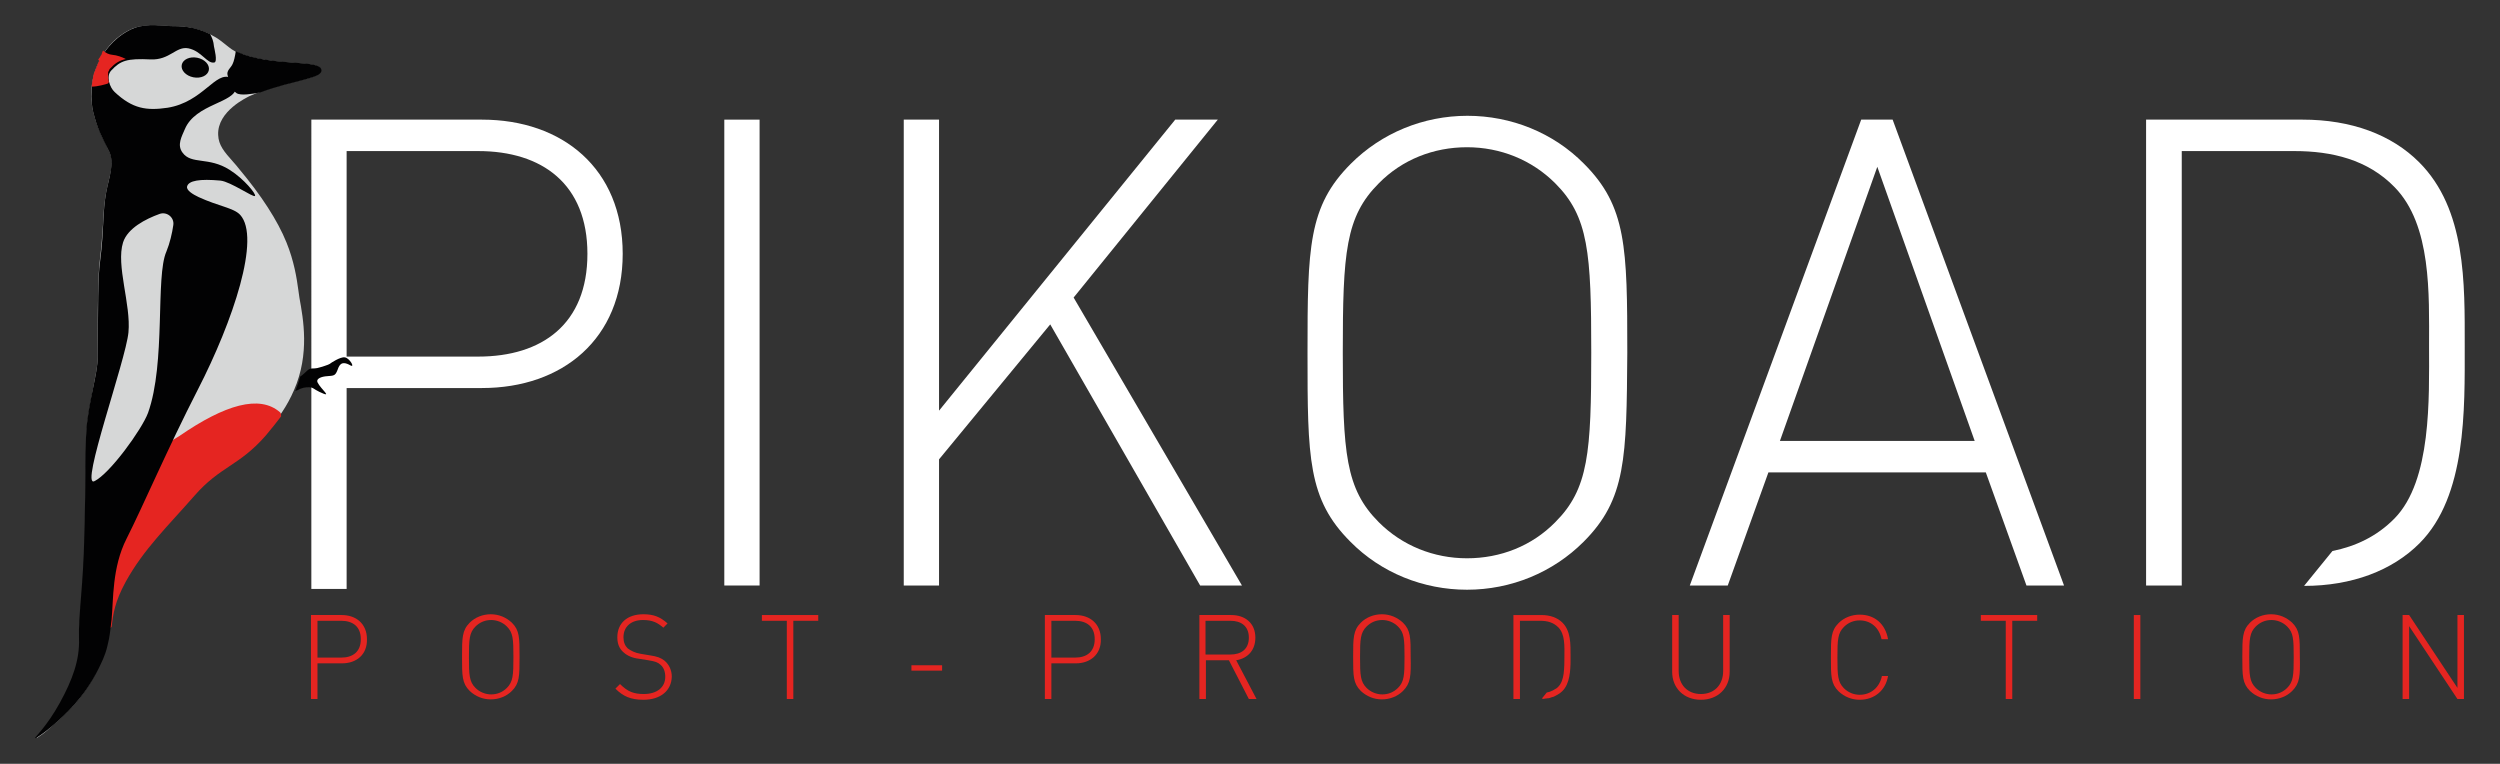 <?xml version="1.0" encoding="UTF-8"?> <!-- Generator: Adobe Illustrator 26.0.3, SVG Export Plug-In . SVG Version: 6.00 Build 0) --> <svg xmlns="http://www.w3.org/2000/svg" xmlns:xlink="http://www.w3.org/1999/xlink" version="1.1" id="Calque_1" x="0px" y="0px" viewBox="0 0 652 199.2" style="enable-background:new 0 0 652 199.2;" xml:space="preserve"><rect x="0" y="0" width="652" height="199.2" fill="#333333" stroke="none"/> <style type="text/css"> .st0{fill:#E52521;} .st1{fill:none;} .st2{fill:#FFFFFF;} .st3{fill:#D6D7D7;} .st4{fill:#020203;} </style> <g id="POST_production"> <path class="st0" d="M89.2,173h-6.4v9.3h-1.7v-21.9h8c3.8,0,6.6,2.3,6.6,6.3C95.8,170.7,93,173,89.2,173z M89,161.9h-6.2v9.6H89 c3,0,5.1-1.5,5.1-4.8S92,161.9,89,161.9z"></path> <path class="st0" d="M133.5,180.2c-1.4,1.4-3.4,2.2-5.5,2.2s-4-0.8-5.5-2.2c-2-2-2-3.9-2-8.9c0-4.9,0-6.9,2-8.9 c1.4-1.4,3.4-2.2,5.5-2.2s4,0.8,5.5,2.2c2,2,2,3.9,2,8.9C135.5,176.3,135.5,178.2,133.5,180.2z M132.2,163.4 c-1.1-1.1-2.6-1.7-4.1-1.7c-1.6,0-3,0.6-4.1,1.7c-1.6,1.6-1.7,3.3-1.7,8c0,4.7,0.1,6.4,1.7,8c1.1,1.1,2.6,1.7,4.1,1.7 c1.6,0,3-0.6,4.1-1.7c1.6-1.6,1.7-3.3,1.7-8C133.9,166.6,133.8,165,132.2,163.4z"></path> <path class="st0" d="M167.8,182.5c-3.3,0-5.3-0.9-7.3-2.9l1.2-1.2c2,2,3.6,2.6,6.2,2.6c3.4,0,5.6-1.7,5.6-4.5 c0-1.3-0.4-2.4-1.2-3.1c-0.8-0.7-1.4-0.9-3.2-1.2l-2.5-0.4c-1.7-0.2-3-0.8-3.9-1.6c-1.2-1-1.7-2.3-1.7-4c0-3.7,2.6-6,6.8-6 c2.7,0,4.4,0.7,6.3,2.4l-1.1,1.1c-1.4-1.2-2.7-2-5.3-2c-3.2,0-5.1,1.8-5.1,4.5c0,1.3,0.4,2.2,1.1,2.9c0.8,0.6,2,1.2,3.3,1.4 l2.4,0.4c2.1,0.3,3,0.7,3.9,1.4c1.2,1,1.9,2.5,1.9,4.2C175.1,180.1,172.3,182.5,167.8,182.5z"></path> <path class="st0" d="M206.9,161.9v20.4h-1.7v-20.4h-6.5v-1.5h14.7v1.5H206.9z"></path> <path class="st0" d="M237.7,174.9v-1.4h8v1.4H237.7z"></path> <path class="st0" d="M280.6,173h-6.4v9.3h-1.7v-21.9h8c3.8,0,6.6,2.3,6.6,6.3C287.2,170.7,284.3,173,280.6,173z M280.4,161.9h-6.2 v9.6h6.2c3,0,5.1-1.5,5.1-4.8S283.4,161.9,280.4,161.9z"></path> <path class="st0" d="M325.7,182.3l-5.2-10.1h-6v10.1h-1.7v-21.9h8.3c3.6,0,6.3,2.1,6.3,5.9c0,3.3-2,5.4-5,5.9l5.3,10.1H325.7z M320.9,161.9h-6.5v8.8h6.5c2.8,0,4.8-1.4,4.8-4.4S323.7,161.9,320.9,161.9z"></path> <path class="st0" d="M365.9,180.2c-1.4,1.4-3.4,2.2-5.5,2.2c-2.1,0-4-0.8-5.5-2.2c-2-2-2-3.9-2-8.9c0-4.9,0-6.9,2-8.9 c1.4-1.4,3.4-2.2,5.5-2.2c2.1,0,4,0.8,5.5,2.2c2,2,2,3.9,2,8.9C368,176.3,367.9,178.2,365.9,180.2z M364.6,163.4 c-1.1-1.1-2.6-1.7-4.1-1.7c-1.6,0-3,0.6-4.1,1.7c-1.6,1.6-1.7,3.3-1.7,8c0,4.7,0.1,6.4,1.7,8c1.1,1.1,2.6,1.7,4.1,1.7 c1.6,0,3-0.6,4.1-1.7c1.6-1.6,1.7-3.3,1.7-8C366.3,166.6,366.2,165,364.6,163.4z"></path> <path class="st0" d="M443.6,182.5c-4.4,0-7.5-3-7.5-7.3v-14.8h1.7V175c0,3.6,2.3,6,5.8,6c3.5,0,5.8-2.4,5.8-6v-14.6h1.7v14.8 C451.1,179.5,448,182.5,443.6,182.5z"></path> <path class="st0" d="M485,182.5c-2.1,0-4-0.8-5.5-2.2c-2-2-2-3.9-2-8.9c0-4.9,0-6.9,2-8.9c1.4-1.4,3.4-2.2,5.5-2.2 c3.9,0,6.7,2.4,7.4,6.4h-1.7c-0.6-3-2.8-4.9-5.7-4.9c-1.6,0-3,0.6-4.1,1.7c-1.6,1.6-1.7,3.3-1.7,8c0,4.7,0.1,6.4,1.7,8 c1.1,1.1,2.6,1.7,4.1,1.7c2.9,0,5.2-1.9,5.8-4.9h1.6C491.8,180,488.9,182.5,485,182.5z"></path> <path class="st0" d="M524.8,161.9v20.4h-1.7v-20.4h-6.5v-1.5h14.7v1.5H524.8z"></path> <path class="st0" d="M556.5,182.3v-21.9h1.7v21.9H556.5z"></path> <path class="st0" d="M597.8,180.2c-1.4,1.4-3.4,2.2-5.5,2.2c-2.1,0-4-0.8-5.5-2.2c-2-2-2-3.9-2-8.9c0-4.9,0-6.9,2-8.9 c1.4-1.4,3.4-2.2,5.5-2.2c2.1,0,4,0.8,5.5,2.2c2,2,2,3.9,2,8.9C599.9,176.3,599.8,178.2,597.8,180.2z M596.5,163.4 c-1.1-1.1-2.6-1.7-4.1-1.7c-1.6,0-3,0.6-4.1,1.7c-1.6,1.6-1.7,3.3-1.7,8c0,4.7,0.1,6.4,1.7,8c1.1,1.1,2.6,1.7,4.1,1.7 c1.6,0,3-0.6,4.1-1.7c1.6-1.6,1.7-3.3,1.7-8C598.2,166.6,598.1,165,596.5,163.4z"></path> <path class="st0" d="M640.9,182.3l-12.6-19v19h-1.7v-21.9h1.7l12.6,19v-19h1.7v21.9H640.9z"></path> <g> <path class="st1" d="M402.1,182.3L402.1,182.3c0,0,0.1,0,0.1,0C402.2,182.3,402.1,182.3,402.1,182.3z"></path> <path class="st1" d="M409.7,172.2C409.7,172.2,409.7,172.2,409.7,172.2C409.7,172.2,409.7,172.2,409.7,172.2z"></path> <path class="st1" d="M405.9,181.5C405.9,181.5,405.9,181.5,405.9,181.5C405.9,181.5,405.9,181.5,405.9,181.5z"></path> <path class="st1" d="M405.8,179.6c0.2-0.2,0.4-0.3,0.6-0.5C406.2,179.3,406,179.5,405.8,179.6z"></path> <path class="st1" d="M404.3,180.4c0.2-0.1,0.4-0.2,0.7-0.3C404.7,180.2,404.5,180.3,404.3,180.4z"></path> <path class="st1" d="M403.5,180.6c0.3-0.1,0.5-0.1,0.8-0.2C404,180.5,403.7,180.6,403.5,180.6z"></path> <path class="st1" d="M405.1,180c0.2-0.1,0.3-0.2,0.5-0.3C405.4,179.9,405.3,180,405.1,180z"></path> <path class="st1" d="M405.2,181.7C405.2,181.7,405.2,181.8,405.2,181.7C405.2,181.8,405.2,181.7,405.2,181.7z"></path> <path class="st1" d="M408,171c0-2.4,0.1-5.7-1.6-7.5c-1.3-1.3-2.9-1.7-4.7-1.7h-5.3v18.9h0v0h0v-18.9h5.3c1.8,0,3.4,0.4,4.7,1.7 C408.1,165.4,408,168.6,408,171c0,1.3,0,3-0.2,4.6C408,174.1,408,172.3,408,171z"></path> <path class="st1" d="M403.8,182.1C403.8,182.1,403.7,182.1,403.8,182.1C403.7,182.1,403.8,182.1,403.8,182.1z"></path> <path class="st1" d="M403,182.2C403,182.2,403,182.2,403,182.2C403,182.2,403,182.2,403,182.2z"></path> <path class="st1" d="M404.5,182C404.5,182,404.5,182,404.5,182C404.5,182,404.5,182,404.5,182z"></path> <path class="st0" d="M402.9,182.2C403,182.2,403,182.2,402.9,182.2c0.3,0,0.6-0.1,0.8-0.1c0,0,0,0,0.1,0c0.2,0,0.5-0.1,0.7-0.2 c0,0,0,0,0,0c0.2-0.1,0.5-0.1,0.7-0.2c0,0,0,0,0,0c0.2-0.1,0.4-0.2,0.6-0.3c0,0,0,0,0,0c0.6-0.3,1.2-0.7,1.7-1.2 c1.9-1.9,2.1-5.3,2.1-8.1c0,0,0,0,0,0c0-0.4,0-0.8,0-1.1c0,0,0,0,0,0c0,0,0,0,0,0c0,0,0,0,0,0c0-2.9,0.1-6.4-2.1-8.6 c-1.3-1.3-3.2-2-5.5-2h-7.3v21.9h1.7v-1.5h0v-18.9h5.3c1.8,0,3.4,0.4,4.7,1.7c1.8,1.8,1.6,5,1.6,7.5c0,1.3,0,3-0.2,4.6 c-0.2,1.4-0.6,2.6-1.4,3.4c0,0,0,0,0,0c-0.2,0.2-0.4,0.4-0.6,0.5c-0.1,0-0.1,0.1-0.2,0.1c-0.2,0.1-0.3,0.2-0.5,0.3 c-0.1,0-0.1,0.1-0.2,0.1c-0.2,0.1-0.4,0.2-0.7,0.3c0,0,0,0,0,0c-0.2,0.1-0.5,0.1-0.8,0.2c0,0,0,0,0,0l-1.3,1.6c0,0,0.1,0,0.1,0 C402.5,182.3,402.7,182.3,402.9,182.2z"></path> </g> </g> <g id="PIKOAD_00000125570717606857992530000009435426088314919351_"> <path id="P_00000027570515028347650330000010448344854276628134_" class="st2" d="M125.7,101.2H90.4v52.4h-9.2V31.2h44.5 c21,0,36.7,12.8,36.7,35S146.7,101.2,125.7,101.2z M124.7,39.4H90.4V93h34.3c16.7,0,28.5-8.5,28.5-26.8 C153.2,48,141.4,39.4,124.7,39.4z"></path> <path id="I_00000168800894585054588810000018125458730261205940_" class="st2" d="M188.9,152.7V31.2h9.2v121.5H188.9z"></path> <path id="K_00000106124600267901801640000007271490422728602496_" class="st2" d="M313,152.7l-39.1-68.1l-29,35.2v32.9h-9.2V31.2 h9.2v75.9l61.6-75.9h11.1L280,77.6l43.9,75.1H313z"></path> <path id="O_00000000906774031336650420000001513861614986646923_" class="st2" d="M413,141.3c-8,8-18.9,12.5-30.4,12.5 c-11.4,0-22.4-4.4-30.4-12.5C341.1,130.2,341,119.5,341,92c0-27.5,0.2-38.2,11.3-49.3c8-8,18.9-12.5,30.4-12.5 c11.4,0,22.4,4.4,30.4,12.5c11.1,11.1,11.3,21.8,11.3,49.3C424.2,119.5,424.1,130.2,413,141.3z M405.6,47.8 c-6.1-6.1-14.3-9.4-23-9.4c-8.7,0-16.9,3.2-23,9.4c-8.7,8.7-9.4,18.1-9.4,44.2c0,26.1,0.7,35.5,9.4,44.2c6.1,6.1,14.3,9.4,23,9.4 c8.7,0,16.9-3.2,23-9.4c8.7-8.7,9.4-18.1,9.4-44.2C415,65.9,414.3,56.5,405.6,47.8z"></path> <path id="A_00000105395109025262989050000009737096570700601020_" class="st2" d="M528.5,152.7l-10.6-29.5h-56.7l-10.6,29.5h-9.9 l44.7-121.5h8.2l44.7,121.5H528.5z M489.6,43.5L464.2,115H515L489.6,43.5z"></path> <path id="D_00000089559048445444953660000007996931264600568978_" class="st2" d="M630.9,42.3c-7.2-7.2-17.7-11.1-30.4-11.1h-40.8 v121.5h9.3v-8.2h0V39.4h29.4c9.7,0,19.1,2.2,26.1,9.4c9.7,9.9,9,28,9,41.5s0.7,35-9,44.9c-4.6,4.7-10.2,7.3-16.2,8.5l-7.4,9.1 c12.5,0,23-4,30.1-11.1c12.3-12.3,11.8-35,11.8-51.4S643.2,54.6,630.9,42.3z"></path> </g> <path id="SILHOUETTE_x5F_FIT" class="st3" d="M9.5,192.5c0.1-0.2,0.3-0.4,0.5-0.7c1.1-1.3,3.5-4.1,5.8-8.3c3.7-6.7,5.2-11.7,5-16.7 c-0.1-3.1,0.1-6.3,0.5-10.4c0.3-4.3,0.8-9.7,0.9-16.8c0-2.6,0.1-4.6,0.1-4.6c0.1-3.6,0.1-6.1,0.1-8.4c0-2.7,0-5,0.1-8.2l0-2 c0-1.7,0.1-2.8,0.1-4c0.3-4,1.1-7.8,1.7-11.2c0.6-3.2,1.2-5.9,1.2-8.1l0-5.6c0-9.6,0.1-15.4,0.5-19.2c0.5-4.3,0.7-7.4,0.9-10.2 c0.1-2.8,0.3-5.2,0.8-8c0.2-0.9,0.4-1.8,0.6-2.7c0.7-2.9,1.4-5.6,0.2-7.9c-0.3-0.6-0.6-1.2-0.8-1.7c-1.5-3.1-2.5-5-3.4-8.7 c-0.3-1.2-1.6-7.5,1.9-13.8c1.8-3.3,4.3-5.8,7.4-7.4c2.3-1.2,4.7-1.3,6.4-1.3c0.8,0,1.6,0,2.4,0.1c0.7,0,1.3,0.1,2,0.1l0.1,0 c2.6,0,6.8,0.1,11.5,2.8c1.1,0.6,2,1.4,2.8,2c1.1,0.9,2.1,1.7,3.4,2.2c4.7,1.9,10.1,2.3,14.4,2.6c3.9,0.3,6.7,0.5,7,1.7 c0.1,0.2,0,0.5-0.1,0.7c-0.6,1-3,1.6-6.4,2.4c-3.4,0.9-7.7,1.9-12.1,3.9c-0.3,0.2-8.4,3.8-8.1,10.1c0.1,2.7,1.6,4.4,3.9,7 c0.5,0.6,1.1,1.2,1.6,1.9c5.7,6.8,10,13.4,12.3,19.1c2,4.9,2.7,9.4,3.1,12.4c0.1,0.8,0.2,1.5,0.3,2.1c1,5.5,2.7,14.6-1.4,24 c-1.8,4.2-4.1,7.5-7.7,11.7c-3.5,4.1-6.6,6.1-9.5,8.1c-2.8,1.9-5.8,3.9-9.1,7.7c-1.6,1.8-3.1,3.5-4.6,5.1 c-5.2,5.8-9.7,10.7-13.4,17.3c-3,5.4-3.4,8.7-3.8,11.9c-0.2,1.6-0.4,3.2-0.9,5.1c-0.6,2.4-1.5,4.1-2.2,5.7l-0.1,0.3 c-3.8,7.9-9.2,12.5-11.8,14.7C11.9,191,10.1,192.2,9.5,192.5z"></path> <path id="VENTRE_00000104677625101046260140000003031943284458137474_" class="st0" d="M26.5,164.8c0.6,0.2,1.5-0.4,2.6-1.3 c0.4-3.3,0.8-6.5,3.7-11.8c4.7-8.5,10.9-14.4,17.9-22.4c6.7-7.7,11.6-7.7,18.6-15.7c1.5-1.8,2.8-3.4,4-5c0-0.5,0-0.9-0.3-1.1 c-5.3-4.6-14.3-2-26.2,6.2c-2.1,1.4-8.7,4.7-12,9.3c-2.1,3-6.8,8.7-6,18.9C29.1,144.6,23.5,164,26.5,164.8z"></path> <path id="PATTE_00000124842306822923041800000002743172771131843486_" class="st4" d="M77.1,101.8c0,0.1-0.1,0.1-0.1,0.2 c0.2-0.1,0.3-0.2,0.5-0.2c1.3-0.7,2-0.8,3.1-0.8c1.1,0,1.2,0.5,2.7,1.2c3.8,1.8,0.4-0.6-0.5-2.5c-0.4-0.9,0.9-1.5,2.6-1.6 c1.7-0.1,2-0.2,2.5-1.3c0.5-1.3,0.9-3,3.5-1.5c1.3,0.7-0.3-2-1.5-2.1c-1.1-0.2-3.7,1.5-3.9,1.7c-0.2,0.2-2.4,0.9-3.3,1.1 c-0.9,0.2-1.7-0.1-2.4,0.5c-0.6,0.5-1.3,1.3-2,1.7C78,99.3,77.6,100.5,77.1,101.8z"></path> <path id="ROBE_NOIRE_00000029026095342885312440000002523767188475623069_" class="st4" d="M33,140.5c4.3-8.5,10.7-23.5,18.6-38.9 c9.2-17.9,16.5-39.7,11-45.6c-1.7-1.8-5.6-2.2-10.8-4.6c-1.5-0.7-3.3-1.8-3-2.8c0.4-1.5,3.3-2,8.7-1.5c2.7,0.3,8.6,4.5,9,4 c0.4-0.4-2.8-4.4-6.6-6.8c-5.5-3.5-10-1.3-12.3-4.5c-1.5-2-0.2-4.2,0.6-6.1c2.8-6.7,13.1-6.8,13.4-10.9c0.1-1.3-0.3-2-1.4-2.5 c-4-1.9-7.2,6.3-16.5,7.8c-5.5,0.8-9.1,0.3-13.8-4.1c-1.3-1.2-2.3-4.1-0.9-5.6c2.4-2.6,4.1-3.2,10.3-2.9c5,0.2,6.6-3.5,9.8-2.9 c3.5,0.7,4.9,4.1,6.8,3.7c0.9-0.2,0-3.6-0.1-4.2c-0.1-1.3-0.5-2.3-1-3.2c-4.2-2.1-8-2.1-10.4-2.1C41,6.6,37.3,6,33.7,7.9 c-4.6,2.4-6.8,6.2-7.5,7.4c-3,5.5-2.5,11.4-1.9,13.9c1.1,4.4,2.1,6.2,4.2,10.4c1.4,3-0.1,6.8-0.8,10.5c-1,5.4-0.5,9.4-1.6,18.1 c-0.6,4.4-0.5,11.6-0.6,24.8c0,4.5-2.4,11.5-3,19.3c-0.1,1.6-0.1,3-0.2,5.9c-0.1,6.1,0,8.8-0.2,16.6c0,0,0,2-0.1,4.6 c-0.3,14-1.6,20.9-1.4,27.2c0.2,5.5-1.7,10.7-5,16.7c-3.3,6-6.6,9.1-6.5,9.2c0.2,0.2,2.5-1.4,4.8-3.4c2.8-2.4,8-7,11.8-14.7 c0.7-1.5,1.7-3.3,2.3-5.9c0.7-2.6,0.8-4.7,1.1-6.9c0,0,0,0,0,0C29.6,156.4,29.2,148,33,140.5z"></path> <ellipse id="OEIL_00000134968854921634046890000008054736379129431181_" transform="matrix(0.191 -0.982 0.982 0.191 23.828 64.212)" class="st4" cx="50.9" cy="17.7" rx="2.6" ry="3.6"></ellipse> <path id="BEC_00000134224676962259766980000007474679232114659211_" class="st4" d="M59.4,19.8c0.5,1.4,1,3.7,2.3,4.5 c1.1,0.7,4.1,0.2,6.2-0.2c8.8-3.3,16.6-3.6,15.9-6c-0.6-2.5-11.1-0.9-20-3.8c0,0,0,0,0,0c0,0,0,0,0,0c-0.5-0.2-1-0.4-1.5-0.6 c-0.3-0.1-0.6-0.2-0.8-0.4c-0.2,1.4-0.5,2.7-0.8,3.3C60.3,17.7,58.9,18.4,59.4,19.8z"></path> <path id="TETE_x5F_MALE_00000120530461383238962060000015325434354047334327_" class="st0" d="M25.9,15.9c-0.1,0.1-0.1,0.2-0.2,0.3 c0,0.1-0.1,0.1-0.1,0.2c0,0.1-0.1,0.2-0.1,0.3c0,0.1-0.1,0.2-0.1,0.2c0,0.1-0.1,0.2-0.1,0.3c0,0.1-0.1,0.2-0.1,0.2 c0,0.1-0.1,0.2-0.1,0.3c0,0.1-0.1,0.2-0.1,0.2c0,0.1-0.1,0.2-0.1,0.2c0,0.1-0.1,0.2-0.1,0.3c0,0.1,0,0.2-0.1,0.2 c0,0.1-0.1,0.2-0.1,0.3c0,0.1,0,0.1-0.1,0.2c0,0.1-0.1,0.2-0.1,0.3c0,0.1,0,0.1,0,0.2c0,0.1-0.1,0.2-0.1,0.3c0,0,0,0.1,0,0.1 c-0.2,0.9-0.3,1.8-0.4,2.6c1.6,0,3.6-0.6,4.2-0.8c0.1-0.1,0.2-0.2,0.3-0.4c-0.1-0.4-0.2-0.9-0.2-1.3c0,0,0,0,0,0c0-0.1,0-0.1,0-0.2 c0,0,0,0,0-0.1c0,0,0-0.1,0-0.1c0,0,0,0,0-0.1c0,0,0-0.1,0-0.1c0,0,0,0,0-0.1c0,0,0-0.1,0-0.1c0,0,0,0,0-0.1c0,0,0-0.1,0-0.1 c0,0,0,0,0-0.1c0,0,0-0.1,0-0.1c0,0,0,0,0-0.1c0,0,0-0.1,0.1-0.1c0,0,0,0,0-0.1c0,0,0-0.1,0.1-0.1c0,0,0,0,0-0.1c0,0,0-0.1,0.1-0.1 c0,0,0,0,0-0.1c0-0.1,0.1-0.1,0.1-0.2c0.1-0.1,0.1-0.1,0.2-0.2c0,0,0,0,0,0c1.2-1.3,2.3-2,4-2.4c-0.9-0.5-2.3-1-3.5-1.1 c-0.9-0.1-1.6-0.4-2.4-1.1c-0.1,0.1-0.1,0.2-0.2,0.3c0,0,0,0,0,0.1c0,0.1-0.1,0.1-0.1,0.2c0,0,0,0,0,0.1c0,0.1-0.1,0.1-0.1,0.2 c0,0,0,0,0,0.1c-0.1,0.2-0.2,0.3-0.3,0.4c0,0,0,0,0,0.1c0,0-0.1,0.1-0.1,0.1c0,0,0,0,0,0.1c0,0,0,0.1-0.1,0.1c0,0,0,0,0,0 c0,0-0.1,0.1-0.1,0.1c-0.1,0.2-0.2,0.3-0.3,0.5C25.9,15.8,25.9,15.9,25.9,15.9z"></path> <path id="TACHE_BLANC_00000065760323188002681300000000456813680224018568_" class="st3" d="M41.6,55.8c1.9-0.7,3.9,0.9,3.6,2.9 c-0.3,2.1-0.9,4.7-1.8,6.9c-2.9,6.5-0.1,29-4.8,42.1c-1.6,4.3-10,15.9-14,17.8c-3.8,1.8,8.2-31.5,8.9-38.8s-3.3-17.5-1.4-23.5 C33.3,59.5,38,57.1,41.6,55.8z"></path> </svg> 